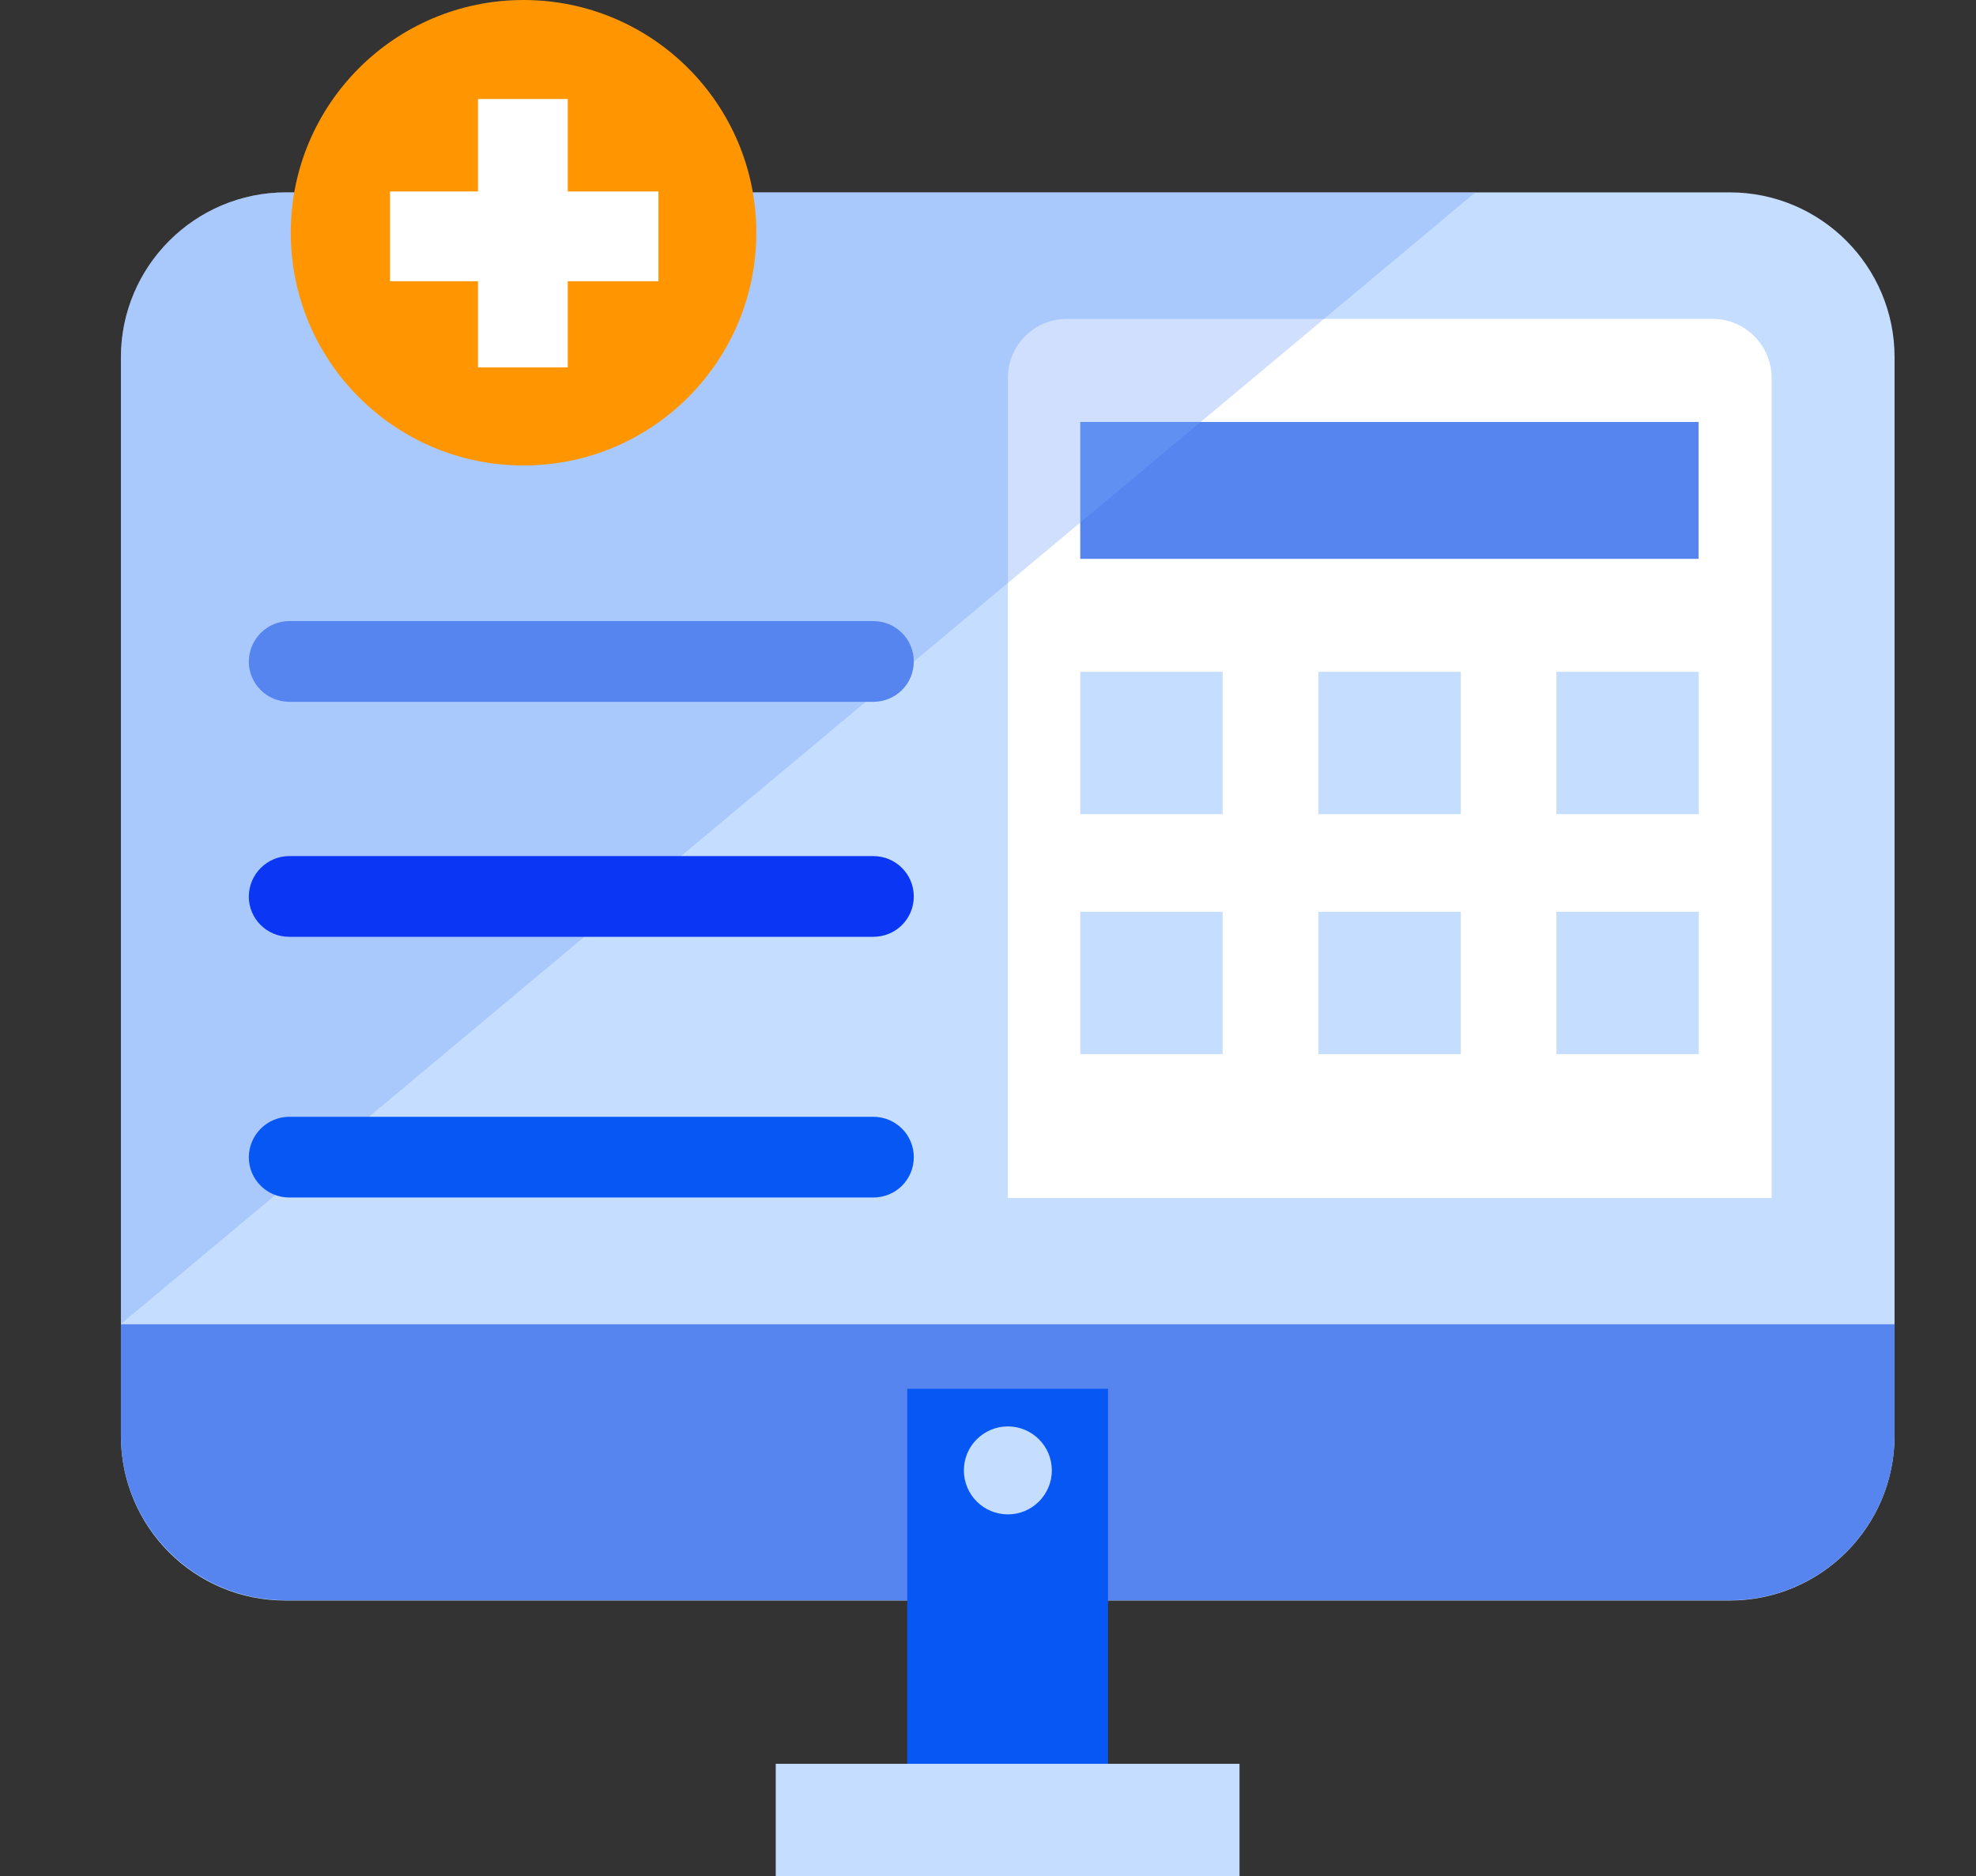 <?xml version="1.0" encoding="utf-8"?>
<!-- Generator: Adobe Illustrator 25.2.1, SVG Export Plug-In . SVG Version: 6.00 Build 0)  -->
<svg version="1.1" id="Layer_1" xmlns="http://www.w3.org/2000/svg" xmlns:xlink="http://www.w3.org/1999/xlink" x="0px" y="0px"
	 viewBox="0 0 876 832" style="enable-background:new 0 0 876 832;" xml:space="preserve">
<rect x="0" y="0" width="876" height="832" fill="#333333" stroke="none"/>
<style type="text/css">
	.st0{fill:#C5DDFF;}
	.st1{fill:#FFFFFF;}
	.st2{fill:#5685EF;}
	.st3{opacity:0.35;}
	.st4{fill:#76A3F9;}
	.st5{fill:#0757F5;}
	.st6{fill:#0B37F4;}
	.st7{fill:#FF9601;}
</style>
<g id="Layer_2_1_">
	<g id="Layer_1-2">
		<path class="st0" d="M126.8,85.3h640c40.4,0,73.1,32.8,73.1,73.1v478.2c0,40.4-32.8,73.1-73.1,73.1H126.7
			c-40.4,0.1-73.1-32.6-73.1-73V158.5C53.6,118.1,86.4,85.3,126.8,85.3z"/>
		<path class="st1" d="M472.9,141.4h286.3c14.4,0,26.2,11.7,26.2,26.2v363.6l0,0H446.8l0,0V167.6
			C446.8,153.2,458.4,141.4,472.9,141.4L472.9,141.4z"/>
		<rect x="478.9" y="187.1" class="st2" width="274.1" height="60.7"/>
		<rect x="478.9" y="297.9" class="st0" width="63.1" height="63.1"/>
		<rect x="584.5" y="297.9" class="st0" width="63.1" height="63.1"/>
		<rect x="690" y="297.9" class="st0" width="63.1" height="63.1"/>
		<rect x="478.9" y="404.3" class="st0" width="63.1" height="63.1"/>
		<rect x="584.5" y="404.3" class="st0" width="63.1" height="63.1"/>
		<rect x="690" y="404.3" class="st0" width="63.1" height="63.1"/>
		<g class="st3">
			<path class="st4" d="M654.1,85.3H126.8c-40.5,0.1-73.2,32.9-73.2,73.2v428.6L654.1,85.3z"/>
		</g>
		<path class="st2" d="M53.6,587.2v49.3c0,40.4,32.8,73.1,73.2,73.1h640c40.4,0,73.1-32.8,73.1-73.1v-49.3H53.6z"/>
		<rect x="402.2" y="615.8" class="st5" width="89" height="175.8"/>
		<circle class="st0" cx="446.8" cy="652" r="19.5"/>
		<rect x="343.9" y="782.1" class="st0" width="205.6" height="49.9"/>
		<path class="st2" d="M128.3,275.4h258.8c10,0,18,8,18,17.9l0,0c0,10-8,17.9-18,17.9H128.3c-10,0-18-8-18-17.9l0,0
			C110.4,283.4,118.4,275.4,128.3,275.4z"/>
		<path class="st6" d="M128.3,379.6h258.8c10,0,18,8,18,17.9l0,0c0,10-8,17.9-18,17.9H128.3c-10,0-18-8-18-17.9l0,0
			C110.4,387.6,118.4,379.6,128.3,379.6z"/>
		<path class="st5" d="M128.3,495.2h258.8c10,0,18,8,18,17.9l0,0c0,10-8,17.9-18,17.9H128.3c-10,0-18-8-18-17.9l0,0
			C110.4,503.2,118.4,495.2,128.3,495.2z"/>
		<circle class="st7" cx="232.1" cy="103.2" r="103.2"/>
		<rect x="211.9" y="43.9" class="st1" width="39.8" height="119"/>
		<rect x="172.9" y="84.9" class="st1" width="119" height="39.8"/>
	</g>
</g>
</svg>

